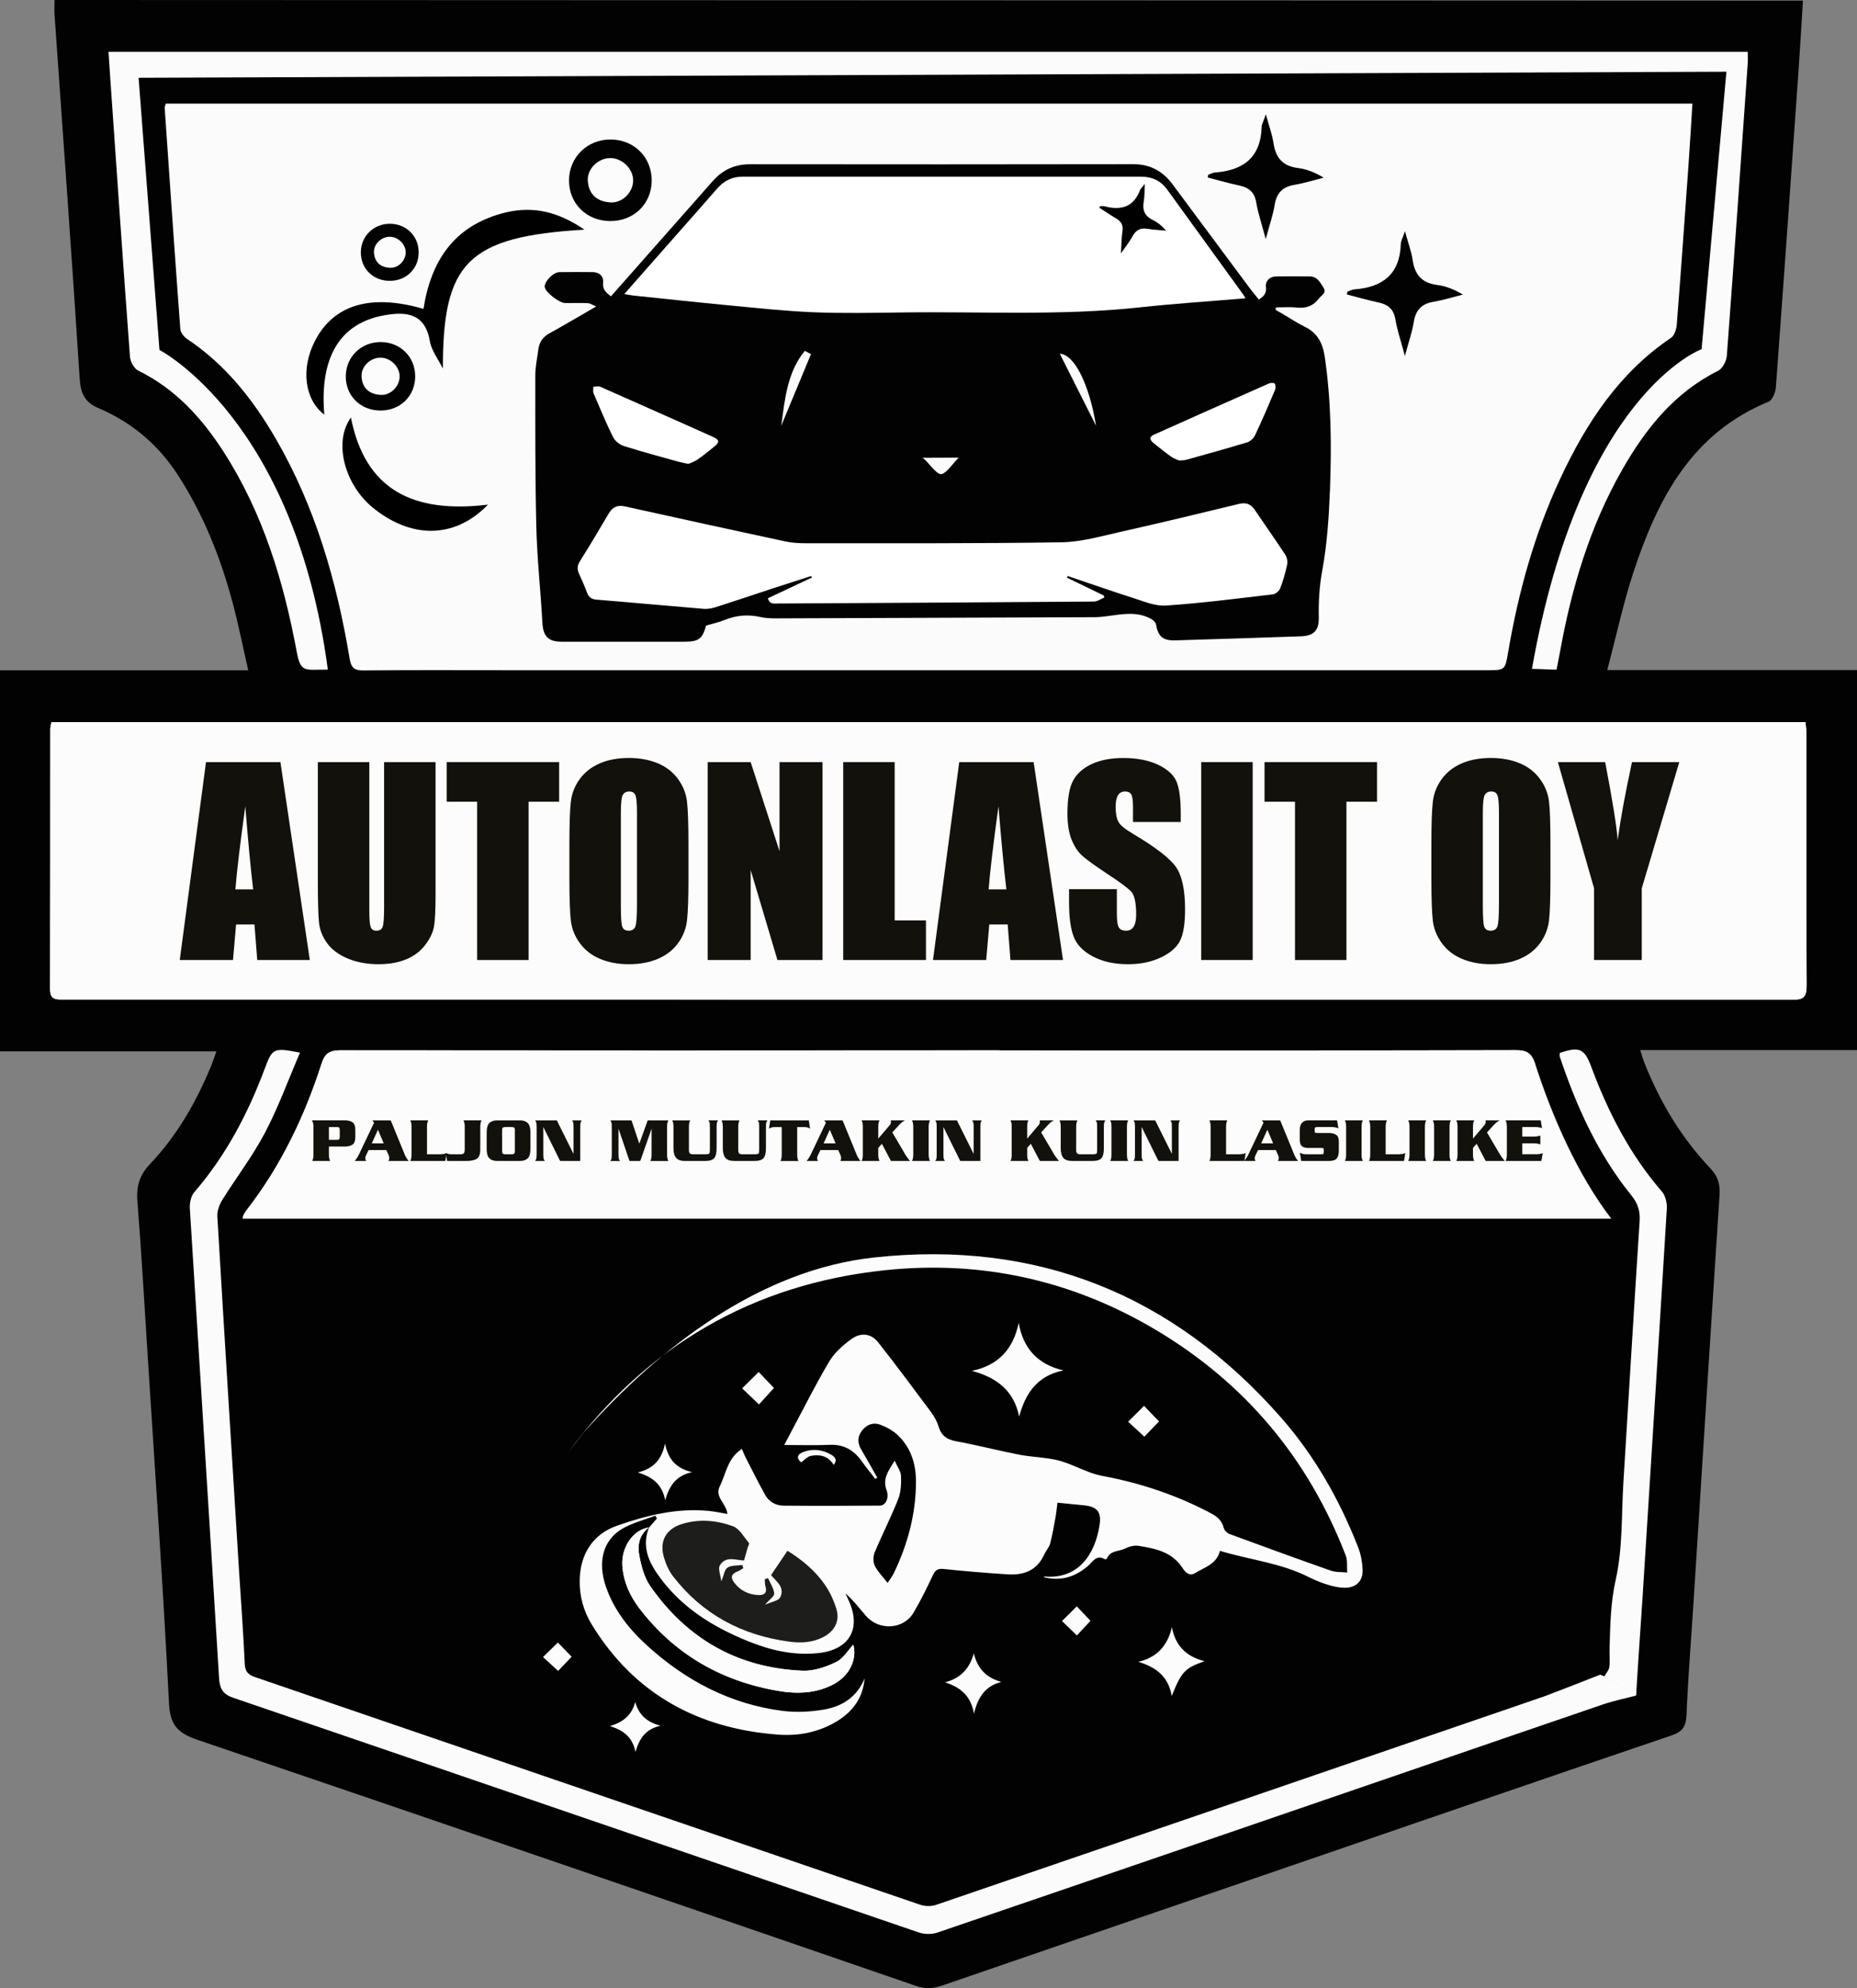 <?xml version="1.0" encoding="UTF-8"?>
<svg id="Layer_2" data-name="Layer 2" xmlns="http://www.w3.org/2000/svg" viewBox="0 0 1275.59 1365.5">
  <rect x="0" y="0" width="1275.59" height="1365.5" fill="#808080" stroke="none"/>
  <defs>
    <style>
      .cls-1 {
        fill: #1d1d1b;
      }

      .cls-1, .cls-2, .cls-3, .cls-4, .cls-5 {
        fill-rule: evenodd;
      }

      .cls-2, .cls-6 {
        fill: #fff;
      }

      .cls-7 {
        fill: #020202;
      }

      .cls-8 {
        fill: #13110c;
      }

      .cls-4, .cls-9 {
        fill: #fcfcfc;
      }

      .cls-5 {
        fill: #fbfbfb;
      }
    </style>
  </defs>
  <g id="Layer_1-2" data-name="Layer 1">
    <g>
      <path class="cls-7" d="M1238.45.41c-100.33,0-1090.73-.41-1191.06-.41h-9.93c0,4.11-.19,7.3.03,10.45,5.82,83.28,11.91,166.54,17.26,249.85.65,10.11,3.62,16.06,12.89,20.01,22.84,9.71,41.05,25.04,54.62,46.04,17.48,27.05,29.21,56.51,37.49,87.42,4.01,14.95,7.01,30.17,10.78,46.64H0v261.67h148.66c-1.43,3.96-2.31,6.73-3.41,9.43-10.22,25.06-23.52,48.28-42.22,67.98-7.03,7.42-9.49,15.12-8.67,25.3,2.82,35.59,4.84,71.24,7.11,106.86,5.05,79.44,10.63,158.85,14.63,238.34.77,15.17,6.34,20.48,19.76,25.03,164.66,55.9,329.11,112.4,493.53,169,6.42,2.21,11.66,1.8,17.76-.3,83.59-28.8,167.26-57.41,250.89-86.11,83.35-28.6,166.65-57.38,250.1-85.66,7.88-2.67,10.02-6.36,10.35-14.31,1.04-25.62,3.16-51.19,4.79-76.79,5.93-93.32,11.78-186.65,17.9-279.97.47-7.29-1.03-12.86-6.18-18.28-19.94-21-34.61-45.43-45.3-72.28-1-2.53-1.72-5.17-3.01-9.11h148.92v-261h-171.58c6.26-23.63,11.03-46.13,18.21-67.82,16.51-49.93,39.88-94.86,92.54-116.46,2.65-1.08,4.82-6.32,5.07-9.78,5.41-72.95,10.54-145.93,15.67-218.91,1.08-15.46,1.94-30.93,2.94-46.84"/>
      <path class="cls-5" d="M1231.71,686.52c7.48.3,9.31-2.38,9.28-9.6-.27-57.54-.12-115.08-.14-172.62,0-2.8-.41-5.59-.63-8.32H35.34c-.32,1.84-.79,3.25-.79,4.67-.04,59.61.02,119.21-.13,178.82-.02,5.57,2.23,7.08,7.36,7M1054.62,730.98c-2.48-7.72-5.84-9.73-13.56-9.7-99.14.26-198.29.18-297.43.18h-10.74M687.16,721.37c-151.08.12-302.16.14-453.24-.02-7.17-.01-10.67,1.81-13.03,9.16-11.62,36.17-27.84,70.11-51.25,100.34-1.37,1.77-2.98,4.15-2.88,6.16M1123.89,1164.54c0-2.93,4.1-62.93,4.29-65.81,5.63-89.49,11.34-178.97,16.77-268.47.24-3.95-.91-9.05-3.38-11.91-21.99-25.36-36.99-54.57-48.56-85.75-4.61-12.42-8.14-14-21.6-9.42,0,.86-.24,1.81.03,2.59,11.48,34.33,26.29,67,49.24,95.34,4.43,5.47,6.04,10.72,5.59,17.63-3.88,59.75-7.43,119.53-11.14,179.3-1.39,22.37-.41,45.3-5.27,66.91-3.58,15.83-3.73,31.12-4.24,46.78-.15,4.42.37,8.9-.18,13.25-.27,2.23-2.22,4.25-3.42,6.38-.92-.39-1.85-.79-2.77-1.19M1099.24,1150.18c-1.96.86-36.54,14.25-38.15,14.8-139.37,47.83-278.73,95.7-418.16,143.34-3.27,1.12-7.61,1-10.93-.14-152.26-52.01-304.46-104.21-456.7-156.28-4.79-1.64-6.93-3.75-7.18-9.22-.93-20.92-2.54-41.81-3.85-62.71-5.07-81.54-10.16-163.1-14.98-244.65-.22-3.67,1.4-7.96,3.4-11.19,9.65-15.48,20.87-30.09,29.34-46.18,9.21-17.52,16.01-36.32,24.04-54.99-18.24-3.54-18.91-3.15-24.21,11-11.56,30.89-26.67,59.7-48.39,84.84-2.29,2.64-3.29,7.4-3.07,11.07,6.6,107.45,13.51,214.88,20.05,322.34.45,7.46,2.37,11.33,9.93,13.91,157,53.6,313.9,107.53,470.89,161.17,3.8,1.3,8.82,1.32,12.62.03,110.44-37.67,220.8-75.58,331.17-113.47,42.08-14.44,84.13-28.97,126.26-43.3,6.91-2.34,14.11-3.8,22.55-6.02M225.19,459.94c-22.74-171.85-115.65-219.58-115.65-219.58l-14.34-186.93,1090.69-4.17-17.05,190.57s-83.16,30.22-116.53,219.59c6.72,0,10.88.49,16.91.49.93-4.82,1.76-8.85,2.49-12.9,7.89-43.51,20.44-85.46,42.43-124.1,16.14-28.35,35.94-53.23,66.08-68.26,3.01-1.51,5.68-6.66,5.96-10.32,5.01-66.78,9.64-133.58,14.32-200.38.19-2.78.03-5.58.03-8.37H74.53c.54,8.14,1.04,15.69,1.56,23.23,4.32,62.1,8.57,124.2,13.19,186.27.26,3.37,2.89,8.09,5.73,9.49,25.57,12.56,43.8,32.68,58.81,56.09,26.88,41.93,40.99,88.54,50.01,137.04,2.76,14.84,5.75,12.03,21.35,12.23ZM1021.42,460.33c12.37,0,12.43,0,14.54-12.43,7.02-41.16,18.05-81.13,35.75-119.07,17.81-38.19,40.37-72.65,76.14-96.82,2.31-1.56,3.68-5.82,3.92-8.95,2.87-36.46,5.46-72.93,8.05-109.41.99-14.01,1.8-28.02,2.72-42.48H113.88c-.35,1.32-.81,2.15-.76,2.95,3.49,50.61,6.97,101.22,10.73,151.81.18,2.39,2.41,5.36,4.53,6.78,26.45,17.59,45.49,41.75,61.17,68.82,27.13,46.83,41.79,97.93,50.63,150.89,1.05,6.3,3.23,8.11,9.55,8.05,32.45-.33,64.9-.15,97.36-.15h674.34Z"/>
      <path class="cls-4" d="M678.34,721.38c3.23,0,61.54.08,65.3.08,99.14,0,198.29.08,297.43-.18,7.71-.02,11.08,1.99,13.56,9.7,11.53,35.87,29.1,75.97,52.19,106.04H166.76c-.1-2.01,1.51-4.39,2.88-6.16,23.4-30.24,39.63-64.17,51.25-100.34,2.36-7.35,5.86-9.18,13.03-9.16,151.08.16,302.16.13,453.24.02M1231.65,686.52l-1189.95-.05c-5.06.08-7.3-1.43-7.29-7,.14-59.61.09-119.21.13-178.82,0-1.41.47-2.83.79-4.67h1204.88c.21,2.74.63,5.53.63,8.32.02,57.54-.12,115.08.14,172.62.04,7.22-1.79,9.9-9.28,9.6"/>
    </g>
    <g>
      <path class="cls-8" d="M225.92,792.57c0,1.32.07,2.3.21,2.96.15.66.35,1.24.61,1.75,0,.03.01.07.04.1h-12.33s.05-.07.05-.1c.25-.5.46-1.09.61-1.75.14-.66.21-1.64.21-2.96v-18.29c0-1.32-.09-2.3-.25-2.95-.18-.65-.46-1.25-.83-1.75,0-.03-.02-.06-.04-.1h22.84c2.06,0,3.73.44,5.05,1.28,1.31.85,1.98,2.7,1.98,5.58v4.35c0,2.81-.67,4.63-1.98,5.48-1.32.85-2.99,1.29-5.05,1.29h-11.12v5.1ZM225.92,782.87h5.72c.7,0,1.16-.19,1.4-.53.22-.31.35-.93.35-1.85v-3.93c0-.99-.12-1.64-.35-1.96-.23-.32-.7-.52-1.35-.52h-5.77v8.79Z"/>
      <path class="cls-8" d="M253.19,789.89l-1.87,3.84c-.12.25-.22.51-.28.78-.08.27-.11.54-.11.83,0,.27,0,.43.02.6.02.12.04.28.07.4.05.14.12.26.2.44.06.13.17.36.32.58h-7.86c.44-.51.78-.98,1.07-1.39.27-.36.53-.75.76-1.14.09-.12.18-.29.26-.43.09-.14.17-.3.25-.47.15-.22.29-.46.41-.75.14-.26.28-.55.42-.86l10.11-21.27-1.22-1.56h12.64l.74,1.76,9.12,22.24.04.06c.32.72.69,1.42,1.11,2.07.41.64.85,1.24,1.32,1.75h-13.94c.17-.35.3-.61.39-.79.09-.22.14-.36.18-.52.02-.1.04-.16.04-.26v-.25c0-.17-.01-.3-.02-.49,0-.12-.02-.32-.06-.47-.03-.19-.07-.41-.1-.59-.05-.22-.11-.37-.2-.53l-1.61-3.58h-12.21ZM263.58,785.28l-3.95-9.38-4.26,9.38h8.21Z"/>
      <path class="cls-8" d="M302.25,792.77c.3,0,.64-.02,1.03-.05.39-.02.79-.08,1.23-.15.4-.02.81-.11,1.24-.24.42-.09.77-.27,1.07-.46l-.92,5.5h-24.05s.04-.07.04-.1c.25-.5.46-1.09.61-1.75.14-.66.21-1.64.21-2.96v-18.29c0-1.32-.07-2.3-.21-2.95-.15-.65-.36-1.25-.61-1.75,0-.03-.02-.06-.04-.1h12.33s-.05.07-.05.1c-.26.5-.46,1.1-.6,1.75-.15.65-.22,1.63-.22,2.95v18.49h8.94Z"/>
      <path class="cls-8" d="M316.2,792.77c1.1,0,1.88-.22,2.34-.61.46-.41.69-1.37.69-2.88v-15c0-1.32-.06-2.3-.21-2.95-.15-.65-.35-1.25-.62-1.75,0-.03-.02-.06-.04-.1h12.42s-.04.07-.04.1c-.27.5-.47,1.1-.61,1.75-.15.65-.23,1.63-.23,2.95v15c0,3.61-.85,5.87-2.57,6.74-1.73.88-3.87,1.34-6.46,1.34h-13.76l-.88-5.34c.59.22,1.19.38,1.82.53.61.14,1.26.22,1.92.22h6.22Z"/>
      <path class="cls-8" d="M334.31,777.73c0-3.04.6-5.16,1.82-6.39,1.21-1.23,2.96-1.84,5.21-1.84h15.98c2.26,0,3.99.62,5.22,1.84,1.22,1.23,1.82,3.35,1.82,6.39v11.46c0,3.01-.6,5.12-1.82,6.33-1.23,1.23-2.95,1.84-5.22,1.84h-15.98c-2.25,0-4-.61-5.21-1.84-1.22-1.22-1.82-3.32-1.82-6.33v-11.46ZM344.9,791c0,.64.16,1.11.52,1.37.34.25.87.4,1.56.4h4.61c.69,0,1.21-.15,1.56-.4.35-.26.52-.73.52-1.37v-15.04c0-.73-.17-1.21-.52-1.48-.35-.25-.86-.4-1.56-.4h-4.61c-.69,0-1.22.16-1.56.4-.36.27-.52.75-.52,1.48v15.04Z"/>
      <path class="cls-8" d="M384.33,796.55l-10.98-22.25-.05-.02h-.09v18.09c0,1.22.04,2.09.09,2.65.06.6.21,1.11.43,1.56.09.12.17.26.25.36.08.16.16.27.27.43h-6.68c.12-.16.21-.27.29-.43.07-.09.15-.23.23-.36.24-.45.38-.96.43-1.56.06-.56.1-1.44.1-2.65v-17.89c0-1.2-.04-2.1-.1-2.65-.05-.59-.19-1.1-.43-1.55-.08-.12-.17-.26-.23-.37-.08-.14-.17-.26-.29-.42h14.9l.26.48,11.07,22.25.05.03h.13v-17.76c0-1.2-.04-2.1-.09-2.65-.05-.59-.2-1.1-.44-1.55-.08-.12-.17-.26-.23-.37-.07-.14-.16-.26-.28-.42h6.69c-.11.16-.21.28-.28.42-.07.11-.15.25-.24.37-.23.45-.37.96-.43,1.55-.07.55-.1,1.45-.1,2.65v22.89h-13.8l-.43-.82Z"/>
      <path class="cls-8" d="M444.91,769.49h14.2s-.05.07-.05.1c-.26.5-.47,1.1-.63,1.75-.16.65-.23,1.63-.23,2.95v18.29c0,1.32.07,2.3.23,2.96.16.66.37,1.24.63,1.75,0,.03,0,.07.05.1h-12.38s.04-.07.04-.1c.26-.5.46-1.09.61-1.75.15-.66.21-1.64.21-2.96v-17.17h-.07l-7.7,21.97h-7.42l-7.47-21.97h-.09v16.97c0,1.22.03,2.09.09,2.65.07.6.21,1.11.45,1.56.07.12.17.26.23.36.08.16.18.27.29.43h-6.69c.11-.16.2-.27.28-.43.06-.09.15-.23.24-.36.23-.45.37-.96.44-1.56.05-.56.07-1.44.07-2.65v-17.89c0-1.2-.02-2.1-.07-2.65-.07-.59-.21-1.1-.44-1.55-.09-.12-.17-.26-.24-.37-.08-.14-.17-.26-.28-.42h14.58l5.3,15.86h.1l5.73-15.86Z"/>
      <path class="cls-8" d="M484.46,792.77c1.48,0,2.38-.17,2.7-.47.31-.31.47-1.06.47-2.31v-15.51c0-1.2-.02-2.1-.08-2.65-.06-.59-.21-1.1-.43-1.55-.09-.12-.16-.26-.25-.37-.06-.14-.17-.26-.28-.42h6.69c-.12.16-.21.28-.28.42-.08.11-.15.25-.26.37-.21.45-.36.96-.42,1.55-.06.55-.09,1.45-.09,2.65v14.31c0,3.14-.55,5.35-1.64,6.64-1.09,1.29-3.13,1.94-6.14,1.94h-14.15c-2.72,0-4.68-.72-5.88-2.12-1.21-1.45-1.81-3.6-1.81-6.46v-14.5c0-1.32-.06-2.3-.21-2.95-.15-.65-.35-1.25-.61-1.75,0-.03-.02-.06-.03-.1h12.33s-.05.07-.05.1c-.27.5-.46,1.1-.6,1.75-.15.65-.22,1.63-.22,2.95v15.86c0,.9.21,1.55.63,2,.42.4,1.09.62,2.02.62h8.59Z"/>
      <path class="cls-8" d="M518.34,792.77c1.47,0,2.37-.17,2.68-.47.31-.31.47-1.06.47-2.31v-15.51c0-1.2-.01-2.1-.07-2.65-.07-.59-.21-1.1-.43-1.55-.1-.12-.17-.26-.24-.37-.07-.14-.18-.26-.29-.42h6.7c-.11.16-.21.28-.27.42-.08.11-.16.25-.26.37-.22.45-.36.96-.43,1.55-.05.55-.07,1.45-.07,2.65v14.31c0,3.14-.55,5.35-1.63,6.64-1.09,1.29-3.14,1.94-6.14,1.94h-14.16c-2.73,0-4.68-.72-5.89-2.12-1.21-1.45-1.8-3.6-1.8-6.46v-14.5c0-1.32-.08-2.3-.22-2.95-.15-.65-.34-1.25-.61-1.75,0-.03-.01-.06-.04-.1h12.34s-.06.07-.06.1c-.25.5-.46,1.1-.59,1.75-.16.65-.22,1.63-.22,2.95v15.86c0,.9.2,1.55.62,2,.43.4,1.09.62,2.02.62h8.6Z"/>
      <path class="cls-8" d="M533.31,769.49h22.28l.86,5.74c-.14-.09-.27-.17-.4-.26-.14-.04-.25-.12-.38-.21-.44-.19-.88-.38-1.34-.47-.47-.12-1.07-.2-1.83-.2h-4.9v18.49c0,1.32.06,2.3.2,2.96.15.66.36,1.24.61,1.75,0,.03.02.07.05.1h-12.33s.03-.07.03-.1c.26-.5.47-1.09.62-1.75.14-.66.2-1.64.2-2.96v-18.49h-4.81c-.76,0-1.36.08-1.82.2-.47.09-.91.27-1.35.47-.1.1-.24.17-.38.21-.12.1-.27.18-.4.26l.86-5.74h4.21Z"/>
      <path class="cls-8" d="M563.57,789.89l-1.87,3.84c-.11.25-.2.51-.29.78-.06.27-.09.54-.09.83,0,.27,0,.43.02.6.01.12.04.28.05.4.07.14.14.26.21.44.08.13.18.36.32.58h-7.85c.43-.51.79-.98,1.07-1.39.26-.36.52-.75.75-1.14.09-.12.18-.29.26-.43.09-.14.17-.3.26-.47.14-.22.28-.46.41-.75.13-.26.27-.55.41-.86l10.12-21.27-1.22-1.56h12.63l.74,1.76,9.12,22.24.05.06c.31.72.69,1.42,1.11,2.07.41.64.85,1.24,1.31,1.75h-13.92c.17-.35.3-.61.4-.79.07-.22.14-.36.16-.52.04-.1.05-.16.05-.26v-.25c0-.17,0-.3-.02-.49-.01-.12-.04-.32-.08-.47-.03-.19-.06-.41-.1-.59-.05-.22-.11-.37-.19-.53l-1.62-3.58h-12.2ZM573.96,785.28l-3.96-9.38-4.26,9.38h8.22Z"/>
      <path class="cls-8" d="M621.09,791.67c.21.41.48.88.8,1.38.32.5.67,1.04,1.05,1.54.33.46.68.99,1.02,1.43.4.5.77.93,1.15,1.34h-13.12l-6.21-11.77-2.5,2.83v4.13c0,1.32.07,2.3.21,2.96.14.66.36,1.24.6,1.75,0,.03.01.07.06.1h-12.33s.05-.07.05-.1c.25-.5.47-1.09.61-1.75.15-.66.2-1.64.2-2.96v-18.29c0-1.32-.05-2.3-.2-2.95-.14-.65-.36-1.25-.61-1.75,0-.03-.01-.06-.05-.1h12.33s-.06.07-.06.1c-.24.5-.46,1.1-.6,1.75-.14.65-.21,1.63-.21,2.95v7.75l7.26-8.51c.45-.5.79-.96,1.01-1.33.21-.36.35-.68.42-1.04,0-.1,0-.2,0-.28.02-.11.03-.22.03-.32,0-.19,0-.36-.03-.55,0-.16-.03-.34-.06-.51h9.78c-.13.07-.21.12-.32.16-.12.05-.2.12-.27.18-.14.06-.25.13-.38.18-.15.09-.26.18-.38.26-.35.2-.71.44-1.05.75-.36.31-.8.73-1.23,1.18l-5.14,5.58,8.19,13.89Z"/>
      <path class="cls-8" d="M626.44,797.37s.05-.07.05-.1c.25-.5.49-1.09.61-1.75.17-.66.24-1.64.24-2.96v-18.29c0-1.32-.07-2.3-.24-2.95-.12-.65-.36-1.25-.61-1.75,0-.03-.03-.06-.05-.1h12.35s-.03.07-.03.1c-.28.5-.48,1.1-.6,1.75-.17.65-.26,1.63-.26,2.95v18.29c0,1.32.09,2.3.26,2.96.11.66.32,1.24.6,1.75,0,.03.02.07.03.1h-12.35Z"/>
      <path class="cls-8" d="M659.17,796.55l-11-22.25-.05-.02h-.06v18.09c0,1.22.02,2.09.06,2.65.06.6.23,1.11.45,1.56.1.12.14.26.24.36.07.16.19.27.27.43h-6.68c.12-.16.2-.27.29-.43.08-.09.13-.23.23-.36.23-.45.39-.96.43-1.56.08-.56.08-1.44.08-2.65v-17.89c0-1.2,0-2.1-.08-2.65-.05-.59-.21-1.1-.43-1.55-.1-.12-.15-.26-.23-.37-.09-.14-.18-.26-.29-.42h14.92l.24.48,11.08,22.25.04.03h.13v-17.76c0-1.2,0-2.1-.08-2.65-.07-.59-.23-1.1-.46-1.55-.08-.12-.14-.26-.22-.37-.09-.14-.18-.26-.29-.42h6.67c-.08.16-.19.28-.27.42-.09.11-.13.25-.23.37-.23.45-.38.96-.45,1.55-.04.55-.06,1.45-.06,2.65v22.89h-13.84l-.4-.82Z"/>
      <path class="cls-8" d="M723.39,791.67c.2.41.48.88.79,1.38.33.5.67,1.04,1.07,1.54.32.46.67.99,1.05,1.43.35.5.72.93,1.11,1.34h-13.13l-6.2-11.77-2.5,2.83v4.13c0,1.32.04,2.3.19,2.96.14.66.37,1.24.61,1.75,0,.03.03.07.06.1h-12.32s.03-.07.03-.1c.26-.5.46-1.09.61-1.75.12-.66.2-1.64.2-2.96v-18.29c0-1.32-.08-2.3-.2-2.95-.16-.65-.35-1.25-.61-1.75,0-.03,0-.06-.03-.1h12.32s-.06.07-.06.1c-.24.5-.47,1.1-.61,1.75-.16.65-.19,1.63-.19,2.95v7.75l7.23-8.51c.48-.5.82-.96,1.03-1.33.2-.36.37-.68.42-1.04,0-.1,0-.2,0-.28.01-.11.01-.22.01-.32,0-.19,0-.36-.01-.55,0-.16-.02-.34-.05-.51h9.76c-.13.07-.22.12-.34.16-.1.05-.19.12-.26.18-.13.06-.24.13-.39.18-.1.09-.25.18-.38.26-.31.2-.67.44-1.04.75-.37.31-.79.73-1.24,1.18l-5.13,5.58,8.18,13.89Z"/>
      <path class="cls-8" d="M750.47,792.77c1.49,0,2.38-.17,2.71-.47.33-.31.46-1.06.46-2.31v-15.51c0-1.2-.03-2.1-.07-2.65-.05-.59-.22-1.1-.44-1.55-.09-.12-.17-.26-.22-.37-.09-.14-.21-.26-.29-.42h6.67c-.13.16-.19.28-.27.42-.09.11-.18.25-.23.37-.26.45-.38.96-.46,1.55-.06.55-.09,1.45-.09,2.65v14.31c0,3.14-.54,5.35-1.62,6.64-1.09,1.29-3.12,1.94-6.16,1.94h-14.16c-2.72,0-4.69-.72-5.88-2.12-1.19-1.45-1.8-3.6-1.8-6.46v-14.5c0-1.32-.08-2.3-.21-2.95-.17-.65-.33-1.25-.61-1.75,0-.03,0-.06-.04-.1h12.32s-.05.07-.05.1c-.25.5-.44,1.1-.6,1.75-.14.65-.21,1.63-.21,2.95v15.86c0,.9.2,1.55.64,2,.41.4,1.07.62,1.99.62h8.61Z"/>
      <path class="cls-8" d="M762.63,797.37s.05-.07.05-.1c.24-.5.46-1.09.6-1.75.16-.66.2-1.64.2-2.96v-18.29c0-1.32-.04-2.3-.2-2.95-.13-.65-.35-1.25-.6-1.75,0-.03-.03-.06-.05-.1h12.33s-.05.07-.05.1c-.26.5-.46,1.1-.61,1.75-.12.65-.2,1.63-.2,2.95v18.29c0,1.32.08,2.3.2,2.96.16.66.35,1.24.61,1.75,0,.03,0,.07.05.1h-12.33Z"/>
      <path class="cls-8" d="M795.33,796.55l-10.99-22.25-.04-.02h-.1v18.09c0,1.22.02,2.09.1,2.65.06.6.21,1.11.45,1.56.07.12.15.26.24.36.08.16.15.27.28.43h-6.67c.09-.16.2-.27.28-.43.06-.09.13-.23.23-.36.23-.45.39-.96.43-1.56.04-.56.08-1.44.08-2.65v-17.89c0-1.2-.04-2.1-.08-2.65-.04-.59-.2-1.1-.43-1.55-.09-.12-.17-.26-.23-.37-.08-.14-.19-.26-.28-.42h14.88l.28.48,11.06,22.25.04.03h.11v-17.76c0-1.2-.03-2.1-.07-2.65-.05-.59-.21-1.1-.43-1.55-.1-.12-.17-.26-.24-.37-.08-.14-.19-.26-.28-.42h6.68c-.13.16-.19.28-.28.42-.08.11-.16.25-.23.37-.24.45-.38.96-.46,1.55-.06.55-.08,1.45-.08,2.65v22.89h-13.8l-.44-.82Z"/>
      <path class="cls-8" d="M851.13,792.77c.29,0,.64-.02,1.04-.05.38-.02.78-.08,1.24-.15.38-.02.81-.11,1.24-.24.4-.09.75-.27,1.04-.46l-.91,5.5h-24.05s.06-.07.06-.1c.25-.5.44-1.09.61-1.75.12-.66.19-1.64.19-2.96v-18.29c0-1.32-.07-2.3-.19-2.95-.17-.65-.36-1.25-.61-1.75,0-.03-.03-.06-.06-.1h12.33s-.05.07-.05.1c-.25.5-.45,1.1-.61,1.75-.12.65-.2,1.63-.2,2.95v18.49h8.94Z"/>
      <path class="cls-8" d="M864.16,789.89l-1.86,3.84c-.13.25-.21.51-.29.78-.08.27-.12.54-.12.83,0,.27,0,.43.01.6.02.12.04.28.08.4.07.14.12.26.18.44.08.13.21.36.33.58h-7.83c.41-.51.77-.98,1.03-1.39.27-.36.55-.75.79-1.14.07-.12.15-.29.25-.43.1-.14.17-.3.26-.47.16-.22.28-.46.43-.75.11-.26.26-.55.4-.86l10.12-21.27-1.2-1.56h12.63l.73,1.76,9.12,22.24.07.06c.31.72.66,1.42,1.07,2.07.45.64.88,1.24,1.34,1.75h-13.94c.19-.35.32-.61.41-.79.06-.22.12-.36.15-.52.04-.1.05-.16.05-.26v-.25c0-.17,0-.3-.01-.49-.03-.12-.04-.32-.08-.47-.03-.19-.05-.41-.09-.59-.05-.22-.11-.37-.22-.53l-1.6-3.58h-12.2ZM874.53,785.28l-3.96-9.38-4.24,9.38h8.2Z"/>
      <path class="cls-8" d="M919.35,774.99c-.15-.06-.3-.09-.47-.18-.15-.09-.29-.16-.44-.21-.47-.14-.95-.27-1.48-.34-.48-.11-1.13-.19-1.92-.19h-9.94c-.83,0-1.35.1-1.62.24-.26.16-.43.5-.43.99v1.65c0,.52.17.85.43,1.02.27.11.8.2,1.62.2h7.6c2.26,0,3.97.45,5.15,1.29,1.2.84,1.8,2.27,1.8,4.32v6.76c0,2.21-.48,3.88-1.42,5.07-.94,1.17-2.67,1.75-5.22,1.75h-19.19l-.91-5.65c.5.24,1.08.52,1.68.73.62.19,1.45.32,2.48.32h10.25c.85,0,1.4-.08,1.63-.22.24-.15.37-.48.37-1v-1.92c0-.48-.13-.8-.37-.98-.23-.13-.78-.22-1.63-.22h-8.65c-2.1,0-3.61-.46-4.5-1.29-.89-.84-1.36-2.44-1.36-4.78v-6.21c0-2.19.53-3.88,1.54-4.98,1.03-1.14,2.48-1.68,4.32-1.68h19.78l.91,5.5Z"/>
      <path class="cls-8" d="M923.81,797.37s.05-.07.05-.1c.25-.5.46-1.09.61-1.75.15-.66.2-1.64.2-2.96v-18.29c0-1.32-.06-2.3-.2-2.95-.15-.65-.36-1.25-.61-1.75,0-.03-.02-.06-.05-.1h12.33s-.05.07-.05.1c-.25.5-.44,1.1-.61,1.75-.12.65-.2,1.63-.2,2.95v18.29c0,1.32.08,2.3.2,2.96.17.66.35,1.24.61,1.75,0,.03.02.07.05.1h-12.33Z"/>
      <path class="cls-8" d="M960.77,792.77c.3,0,.62-.02,1.01-.05.41-.02.83-.08,1.24-.15.42-.02.84-.11,1.24-.24.43-.09.79-.27,1.07-.46l-.89,5.5h-24.07s.04-.07.04-.1c.25-.5.46-1.09.6-1.75.14-.66.23-1.64.23-2.96v-18.29c0-1.32-.09-2.3-.23-2.95-.15-.65-.35-1.25-.6-1.75,0-.03-.02-.06-.04-.1h12.35s-.06.07-.06.1c-.26.5-.48,1.1-.6,1.75-.17.65-.24,1.63-.24,2.95v18.49h8.95Z"/>
      <path class="cls-8" d="M967.32,797.37s.03-.07.03-.1c.28-.5.49-1.09.62-1.75.17-.66.23-1.64.23-2.96v-18.29c0-1.32-.06-2.3-.23-2.95-.12-.65-.33-1.25-.62-1.75,0-.03,0-.06-.03-.1h12.33s-.04.07-.04.1c-.26.5-.47,1.1-.61,1.75-.15.65-.22,1.63-.22,2.95v18.29c0,1.32.07,2.3.22,2.96.14.66.35,1.24.61,1.75,0,.03,0,.07.04.1h-12.33Z"/>
      <path class="cls-8" d="M984.23,797.37s.04-.07.04-.1c.25-.5.45-1.09.61-1.75.13-.66.21-1.64.21-2.96v-18.29c0-1.32-.08-2.3-.21-2.95-.16-.65-.35-1.25-.61-1.75,0-.03-.01-.06-.04-.1h12.32s-.05.07-.05.1c-.25.5-.46,1.1-.6,1.75-.14.65-.21,1.63-.21,2.95v18.29c0,1.32.07,2.3.21,2.96.14.66.35,1.24.6,1.75,0,.03.02.07.05.1h-12.32Z"/>
      <path class="cls-8" d="M1029.6,791.67c.23.41.51.88.82,1.38.32.5.66,1.04,1.05,1.54.31.46.67.99,1.04,1.43.39.5.74.93,1.12,1.34h-13.1l-6.21-11.77-2.52,2.83v4.13c0,1.32.06,2.3.21,2.96.15.66.35,1.24.62,1.75,0,.03,0,.07.04.1h-12.33s.03-.07.03-.1c.28-.5.47-1.09.62-1.75.14-.66.22-1.64.22-2.96v-18.29c0-1.32-.08-2.3-.22-2.95-.15-.65-.34-1.25-.62-1.75,0-.03-.02-.06-.03-.1h12.33s-.04.07-.04.1c-.26.5-.47,1.1-.62,1.75-.15.65-.21,1.63-.21,2.95v7.75l7.24-8.51c.48-.5.8-.96,1.02-1.33.2-.36.36-.68.42-1.04,0-.1,0-.2.02-.28.02-.11.04-.22.04-.32,0-.19-.02-.36-.04-.55,0-.16-.03-.34-.05-.51h9.76c-.12.07-.21.12-.34.16-.08.05-.17.12-.27.18-.11.06-.23.13-.37.18-.12.09-.25.18-.37.26-.35.2-.69.44-1.05.75-.37.31-.79.73-1.25,1.18l-5.13,5.58,8.16,13.89Z"/>
      <path class="cls-8" d="M1054.95,792.77c1.1,0,2.01-.07,2.69-.22.66-.1,1.25-.28,1.76-.44.05,0,.11,0,.16-.01.05-.01.12-.04.17-.07l-.94,5.34h-24.6s.05-.07.05-.1c.27-.5.48-1.09.62-1.75.15-.66.22-1.64.22-2.96v-18.29c0-1.32-.07-2.3-.22-2.95-.15-.65-.35-1.25-.62-1.75,0-.03,0-.06-.05-.1h24.16l.86,5.35s-.11-.07-.17-.08c-.06-.01-.12-.02-.17-.02-.52-.16-1.13-.35-1.8-.44-.68-.15-1.6-.23-2.77-.23h-8.63v6.62h7.56c1.13,0,2.03-.08,2.71-.21.69-.11,1.28-.3,1.79-.45.08,0,.14,0,.18-.03.07-.01.11-.03.17-.07v6.1c-.06-.03-.11-.04-.17-.08-.04,0-.1-.02-.18-.02-.51-.19-1.09-.32-1.79-.47-.69-.1-1.58-.19-2.71-.19h-7.56v7.48h9.29Z"/>
    </g>
    <g>
      <path class="cls-9" d="M390.4,997.31c54.23-73.02,126.72-115.29,217.28-124.88,66.29-7.02,128.64,6.78,186.03,40.82,61.4,36.46,104.91,88.39,130.66,155.01,1.37,3.52.74,7.85,1.03,11.77-3.78-.4-7.83-.09-11.31-1.31-23.29-8.18-46.48-16.63-69.62-25.17-1.58-.58-3.39-2.37-3.79-3.97-1.22-4.77-4.08-7.67-8.31-9.93-23.64-12.63-48.74-21.05-75.05-25.95-3.08-.58-6.14-1.49-9.06-2.57-7.29-2.71-14.36-6.42-21.89-8.24-8.48-2.05-17.42-2.09-26.04-3.75-14.51-2.81-28.86-6.57-43.4-9.23-6.41-1.17-10.31-3.76-12.21-10.14-1.06-3.51-2.95-6.92-5.17-9.91-11.93-16.05-23.87-32.12-36.25-47.83-4.83-6.15-11.9-7.16-18.61-2.25-5.75,4.19-11.54,9.35-15.12,15.38-9.44,15.9-17.7,32.53-26.43,48.86-1.52,2.83-3.01,5.69-4.44,8.41,10.16,0,20.66.35,31.11-.1,9.84-.47,16.81,3.71,22.26,11.45,2.9,4.1,6.1,7.97,9.17,11.97.47-.31.91-.61,1.37-.9-3.67-6.42-7.26-12.92-11.03-19.31-2.65-4.55-2.73-8.74.58-13.01,3.29-4.23,7.75-5.8,12.46-4.04,4.39,1.65,8.86,4.09,12.23,7.31,9.01,8.68,12.41,19.95,12.35,32.16-.11,22.08-5.74,42.89-15.33,62.73-.95,1.94-2.35,3.67-4.18,6.44-3.38-4.36-6.79-7.69-8.78-11.72-1.21-2.47-1.23-6.43-.15-9.03,5.16-12.35,11.3-24.35,16.23-36.8,1.92-4.83,2.11-10.56,1.92-15.87-.1-3.12-2.44-6.17-4.34-10.48-4.59,7.25-8.38,12.57-5.62,20.1,1.99,5.4-.44,10.71-4.54,10.73-22.05.2-44.13.23-66.18.03-5.31-.03-9.98-2.6-12.61-7.32-4.82-8.62-9.19-17.51-13.7-26.29-.8-1.55-1.4-3.22-2.29-5.33-9.98,6.34-10.86,17.03-15.2,25.64-3.77,7.47,4.7,11.96,5.21,19.01-4.26-.71-8.42-1.65-12.61-2.06-21.87-2.2-42.84,3.02-63.01,10.07-16.81,5.84-25.59,19.59-25.83,37.8-.15,10.7,2.68,20.92,8.21,30,29.2,47.79,72.91,71.56,127.89,75.75,13.97,1.07,27.7-1.49,40.02-8.82,11.28-6.71,18.51-16.27,19.59-29.82-5.15,12.79-15.43,19.37-28.2,21.48-9.11,1.51-18.74,2.04-27.89.89-35.88-4.56-66.56-20.64-93.14-44.74-12.47-11.31-22.8-24.28-28.42-40.46-5.86-16.87-2.19-31.94,11.01-39.81,6.96-4.16,15.23-6.13,22.9-9.1.36.66.73,1.32,1.09,1.98-1.8,2.05-3.59,4.11-5.4,6.16-10.81,1.34-19.27,13.55-18.33,26.43.81,11.01,5.23,20.69,11.81,29.26,23.98,31.25,55.86,49.64,94.46,56.4,13.26,2.33,26.51,2.11,38.88-4.47,10.95-5.81,16.2-17.19,13.49-27.15-3.58,3.8-6.87,9.58-11.76,11.93-7.04,3.4-15.32,6.28-22.95,5.97-44.38-1.82-79.42-21.69-104.73-58.03-4.18-6.02-6.24-13.98-7.62-21.35-1.29-7.01.11-14.24,6.76-18.99-4.76,11.51-1.19,21.76,5.26,31.23,15.44,22.71,37.6,36.66,62.48,46.75,15.56,6.35,31.74,10.13,48.78,8.24,21.27-2.34,29.51-17,20.48-36.35-.71-1.5-1.39-3.06-2.11-4.6,5.48,4.74,9.58,10.26,14.11,15.44,9.02,10.37,25.82,9.37,32.68-2.23,4.84-8.16,9.04-16.77,13.11-25.4,1.65-3.5,3.12-5.08,7.45-4.61,14.69,1.57,29.42,2.75,44.21,3.71,11.09.7,20.17-2.77,25.04-13.75,1.15-2.54,3.3-4.75,4-7.38,1.57-5.91,2.61-11.95,3.69-17.98.59-3.25.87-6.54,1.33-10.12,6.52.65,12.45,1.22,18.41,1.83,8.84.94,11.89,4.46,10.56,13.37-2.94,19.49-14,37.45-37.67,35.53-.19-.02-.4.24-.76.43,11.62,2.96,21.53-.08,30.35-7.63,3.33-2.83,5.7-8.14,11.61-4.73.32.18,1.38-.13,1.49-.44,2.18-5.5,7.9-4.79,12-6.69,2.93-1.42,6.62-2.56,9.7-2.04,11.45,1.86,22.9,4.09,30.04,14.95,1.93,2.94,4.73,6.27,8.75,3.8,6.51-3.97,14.82-6.04,17.16-15.31,20.47,6.22,41.79,8.29,60.92,18,4.17,2.08,8.55,3.87,13.01,5.25,3.7,1.16,7.64,2.04,11.49,2.12,8.03.13,12.9-4.54,12.57-12.48-.22-5.13-1.18-10.49-3.04-15.25-12.8-32.68-29.96-62.99-53.16-89.36-74.16-84.34-167.43-121.85-279.15-109.79-78.81,8.51-147.32,61.41-199.94,120.55M667.59,941.52c16.72,4.5,28.87,13.32,32.48,31.45,4.37-16.33,12.71-28.25,30.45-31.73-17.65-4.08-27.67-15.03-30.77-32.65-3.78,18.05-13.93,29.16-32.17,32.93ZM781.9,1141.36c12.11,3.61,20.74,10.1,22.95,23.5,6.83-16.81,8.86-19.02,22.52-23.94-12.86-3.27-20.07-10.89-22.39-23.37-2.93,12.66-10.19,20.84-23.08,23.81ZM668.94,1135.46c-2.8,10.3-8.91,17.19-19.79,19.99,10.3,3.28,17.74,9.02,19.88,21.53,2.74-11.61,7.97-19.09,18.83-21.81-10.38-2.84-16.49-9.21-18.93-19.7ZM456.94,1030.38c2.86-10.19,7.56-16.89,18.44-19.29-11.04-2.63-16.38-8.81-18.59-19.67-2.22,11.22-7.98,17.22-18.67,19.88,9.83,3.09,16.61,7.83,18.82,19.09ZM453.72,1185.25c-9.47-2.44-14.99-7.61-17.39-16.34-2.26,8.97-8.13,13.85-17.36,16.59,9.1,2.86,15.4,7.29,17.54,17.74,2.82-9.78,7.38-15.77,17.21-17.98ZM509.78,953.53c3.7,3.52,7.96,7.58,11.58,11.04,3.21-3.53,7.04-7.72,10.29-11.29-3.34-3.49-7.3-7.63-10.52-10.96-3.58,3.52-7.89,7.77-11.35,11.21ZM786.08,986.74c3.07-3.19,6.93-7.19,10.06-10.48-3.18-3.29-7.13-7.4-10.27-10.69-3.28,3.29-7.49,7.49-10.94,10.89,3.42,3.17,7.66,7.07,11.15,10.27ZM729.51,1113.34c3.25,3.16,7.19,6.97,10.22,9.92,3.01-3.27,6.49-6.99,9.33-10.07-3.02-3.19-6.53-6.9-9.42-9.92-3.3,3.25-7.11,7.03-10.12,10.08ZM373.02,1138.08c3.29,3.03,7.21,6.63,10.35,9.54,3.09-3.23,6.49-6.82,9.29-9.74-3.22-3.36-6.69-6.94-9.44-9.77-3.38,3.3-6.99,6.85-10.2,9.97ZM572.66,1006.13c2.68-3.21,1.05-5.36-1.54-6.91-5.91-3.55-12.32-4.37-18.85-2.14-5.02,1.7-5.22,4.49-1.99,7.29,2.51-1.73,4.47-4.05,6.78-4.47,6.13-1.12,11.87.03,15.6,6.22Z"/>
      <path class="cls-4" d="M511.1,1071.76c.95-3.38,1.65-5.92,2.38-8.43.34-1.23,1.41-3.02.98-3.56-3.43-4.09-6.47-9.82-10.93-11.47-11.1-4.07-23-5.21-34.74-1.67-11.19,3.34-16,11.74-12.76,22.94,1.33,4.6,3.38,9.29,6.27,13.05,20.24,26.22,47.36,40.57,79.91,44.93,8.04,1.07,16.11.66,23.56-3.29,7.35-3.85,11.14-10.75,8.9-18.64-1.66-5.82-4.32-11.62-7.68-16.65-6.74-9.93-15.86-17.55-26.07-23.85-3.92,5.8-7.44,11.02-11.25,16.68,2.92,3.97,9.78,8.02,6.31,15.27-1.17,2.45-6.1,3.12-10.49,5.12,3.05-3.55,6.47-5.77,6.31-7.71-.31-3.6-2.69-7.05-4.22-10.54-.73.25-1.49.51-2.25.75.13,1.64,0,3.37.47,4.88,1.37,4.49-.99,6.16-4.76,5.98-6.89-.28-12.72-3.14-16.85-8.75-2.65-3.64-1.63-5.99,2.62-7.54,1.34-.49,2.51-1.43,3.76-2.14-.2-.75-.39-1.46-.59-2.21-3.47.48-7.47.07-10.19,1.75-2.09,1.26-2.51,5.21-4.32,9.43-.49-4.28-2.4-8.59-.99-10.93,4.08-6.85,11.27-3.43,16.62-3.37ZM570.02,988.05c2.6-.55,4.09-.44,4.92-1.12,3.83-3.22,7.21-7.09,11.31-9.92,2.84-1.94,6.67-3.82,9.85-3.49,5.05.49,9.92,2.75,14.85,4.39,1.62.55,3.09,1.44,4.63,2.19.39-.45.77-.9,1.16-1.33-7.81-10.98-15.6-21.99-24.1-33.94-7.79,14.91-14.93,28.5-22.61,43.21ZM835.61,1048.04c-23.65-12.05-48.96-19.19-75.66-24.82.9,2.57,1.81,3.96,1.78,5.33-.14,5.42,3.35,6.1,7.54,6.63,7.02.83,14.1,1.75,21.06,3.16,15.12,3.07,30.18,6.46,45.28,9.7ZM568.77,1079.15c1.26-3.62,2.32-6.68,3.5-10.09-5.25-.47-9.9-.87-16.2-1.43,5.03,4.56,8.7,7.9,12.7,11.52ZM840.01,1059.05c-.3.95-.58,1.88-.87,2.85,8.46,2.42,16.91,4.84,25.36,7.27.2-.59.37-1.17.57-1.75-8.37-2.81-16.73-5.6-25.07-8.37Z"/>
      <path class="cls-4" d="M445.83,1049.1c-6.65,4.75-8.05,11.98-6.76,18.99,1.38,7.38,3.44,15.34,7.62,21.35,25.31,36.34,60.34,56.21,104.73,58.03,7.63.3,15.91-2.58,22.95-5.97,4.9-2.35,8.18-8.13,11.76-11.93,2.71,9.96-2.54,21.33-13.49,27.15-12.36,6.58-25.62,6.81-38.88,4.47-38.59-6.76-70.47-25.15-94.46-56.4-6.58-8.57-11-18.25-11.81-29.26-.95-12.88,7.52-25.09,18.33-26.43h0Z"/>
      <path class="cls-1" d="M511.1,1071.76c-5.35-.06-12.54-3.48-16.62,3.37-1.41,2.34.5,6.65.99,10.93,1.81-4.22,2.23-8.17,4.32-9.43,2.72-1.68,6.72-1.27,10.19-1.75.19.75.39,1.47.59,2.21-1.25.71-2.42,1.66-3.76,2.14-4.25,1.56-5.27,3.91-2.62,7.54,4.13,5.61,9.96,8.47,16.85,8.75,3.77.18,6.13-1.49,4.76-5.98-.47-1.51-.34-3.24-.47-4.88.76-.24,1.52-.5,2.25-.75,1.53,3.49,3.91,6.94,4.22,10.54.16,1.93-3.25,4.16-6.31,7.71,4.39-2.01,9.32-2.67,10.49-5.12,3.47-7.25-3.39-11.3-6.31-15.27,3.81-5.65,7.33-10.88,11.25-16.68,10.22,6.3,19.33,13.92,26.07,23.85,3.36,5.03,6.02,10.83,7.68,16.65,2.25,7.89-1.55,14.79-8.9,18.64-7.46,3.95-15.53,4.36-23.56,3.29-32.56-4.36-59.67-18.71-79.91-44.93-2.89-3.75-4.94-8.44-6.27-13.05-3.24-11.2,1.57-19.6,12.76-22.94,11.74-3.54,23.64-2.39,34.74,1.67,4.47,1.65,7.51,7.38,10.93,11.47.44.54-.64,2.33-.98,3.56-.73,2.52-1.43,5.05-2.38,8.43Z"/>
      <path class="cls-4" d="M570.02,988.05c7.69-14.71,14.82-28.3,22.61-43.21,8.5,11.95,16.29,22.96,24.1,33.94-.39.43-.77.87-1.16,1.33-1.54-.75-3.01-1.65-4.63-2.19-4.92-1.64-9.8-3.91-14.85-4.39-3.18-.32-7.01,1.55-9.85,3.49-4.1,2.83-7.48,6.7-11.31,9.92-.84.69-2.32.57-4.92,1.12Z"/>
      <path class="cls-4" d="M568.77,1079.15c-4-3.62-7.67-6.96-12.7-11.52,6.3.56,10.95.96,16.2,1.43-1.18,3.4-2.24,6.46-3.5,10.09Z"/>
    </g>
    <g>
      <path class="cls-8" d="M192.62,523.42l20.2,135.94h-36.12l-1.9-24.43h-12.63l-2.13,24.43h-36.56l18.03-135.94h51.1ZM173.88,610.84c-1.79-15.39-3.59-34.43-5.38-57.09-3.61,26.03-5.87,45.06-6.8,57.09h12.18Z"/>
      <path class="cls-8" d="M299.19,523.42v90.85c0,10.3-.33,17.55-1.01,21.72-.67,4.17-2.66,8.45-5.96,12.84-3.29,4.4-7.66,7.71-13.06,10-5.4,2.26-11.76,3.4-19.1,3.4-8.12,0-15.28-1.35-21.5-4.03-6.21-2.69-10.86-6.19-13.93-10.5-3.09-4.3-4.9-8.86-5.46-13.64-.55-4.78-.85-14.85-.85-30.18v-80.45h35.36v101.94c0,5.93.33,9.73.96,11.38.64,1.66,1.95,2.48,3.91,2.48,2.22,0,3.68-.91,4.32-2.73.64-1.83.96-6.12.96-12.9v-100.18h35.35Z"/>
      <path class="cls-8" d="M384.07,523.42v27.21h-20.98v108.74h-35.34v-108.74h-20.91v-27.21h77.24Z"/>
      <path class="cls-8" d="M472.91,603.03c0,13.65-.33,23.33-.98,29-.64,5.69-2.65,10.88-6.04,15.58-3.39,4.7-7.96,8.31-13.73,10.84-5.77,2.51-12.48,3.78-20.14,3.78s-13.82-1.2-19.6-3.56c-5.8-2.38-10.47-5.96-13.98-10.71-3.54-4.75-5.63-9.94-6.3-15.53-.67-5.6-1.01-15.39-1.01-29.39v-23.26c0-13.66.32-23.31.98-29.02.62-5.67,2.65-10.87,6.03-15.57,3.39-4.7,7.97-8.31,13.73-10.84,5.76-2.51,12.48-3.77,20.15-3.77,7.27,0,13.8,1.2,19.59,3.57,5.8,2.38,10.46,5.95,13.98,10.7,3.53,4.75,5.62,9.94,6.3,15.53.67,5.59,1.01,15.39,1.01,29.39v23.26ZM437.56,558.35c0-6.32-.35-10.36-1.06-12.13-.69-1.75-2.12-2.64-4.32-2.64-1.85,0-3.27.71-4.24,2.13-.98,1.45-1.47,5.65-1.47,12.64v63.48c0,7.9.32,12.77.95,14.61.65,1.85,2.15,2.78,4.51,2.78s3.94-1.07,4.62-3.2c.67-2.12,1-7.19,1-15.2v-62.48Z"/>
      <path class="cls-8" d="M565.01,523.42v135.94h-30.97l-18.4-61.8v61.8h-29.54v-135.94h29.54l19.82,61.22v-61.22h29.55Z"/>
      <path class="cls-8" d="M614.55,523.42v108.74h21.5v27.2h-56.84v-135.94h35.34Z"/>
      <path class="cls-8" d="M710.01,523.42l20.19,135.94h-36.11l-1.9-24.43h-12.64l-2.13,24.43h-36.54l18.03-135.94h51.1ZM691.27,610.84c-1.79-15.39-3.59-34.43-5.4-57.09-3.59,26.03-5.85,45.06-6.77,57.09h12.17Z"/>
      <path class="cls-8" d="M811.11,564.57h-32.84v-10.07c0-4.7-.41-7.7-1.25-8.99-.83-1.29-2.24-1.93-4.2-1.93-2.13,0-3.73.86-4.84,2.6-1.08,1.73-1.63,4.37-1.63,7.91,0,4.53.62,7.95,1.85,10.25,1.17,2.29,4.51,5.06,9.98,8.3,15.74,9.35,25.64,17,29.72,23,4.1,6,6.13,15.65,6.13,28.97,0,9.68-1.12,16.82-3.4,21.41-2.24,4.59-6.64,8.45-13.14,11.54-6.49,3.12-14.04,4.68-22.68,4.68-9.44,0-17.53-1.79-24.21-5.38-6.71-3.58-11.07-8.15-13.14-13.69-2.09-5.54-3.12-13.41-3.12-23.59v-8.91h32.84v16.55c0,5.09.46,8.36,1.39,9.81.91,1.46,2.56,2.2,4.9,2.2s4.1-.94,5.25-2.78c1.14-1.84,1.72-4.59,1.72-8.22,0-8.01-1.09-13.25-3.28-15.71-2.23-2.46-7.74-6.58-16.54-12.33-8.79-5.82-14.61-10.05-17.46-12.68-2.87-2.62-5.24-6.26-7.1-10.92-1.88-4.63-2.82-10.57-2.82-17.79,0-10.41,1.33-18.03,3.98-22.84,2.65-4.81,6.96-8.57,12.89-11.28,5.94-2.72,13.1-4.08,21.5-4.08,9.17,0,17,1.48,23.48,4.45,6.44,2.97,10.73,6.71,12.83,11.22,2.11,4.51,3.15,12.15,3.15,22.95v5.37Z"/>
      <path class="cls-8" d="M860.48,523.42v135.94h-35.34v-135.94h35.34Z"/>
      <path class="cls-8" d="M945.88,523.42v27.21h-21v108.74h-35.34v-108.74h-20.92v-27.21h77.26Z"/>
      <path class="cls-8" d="M1065.01,603.03c0,13.65-.33,23.33-.96,29-.65,5.69-2.67,10.88-6.05,15.58-3.38,4.7-7.96,8.31-13.73,10.84-5.76,2.51-12.48,3.78-20.14,3.78s-13.82-1.2-19.61-3.56c-5.8-2.38-10.45-5.96-13.98-10.71-3.53-4.75-5.62-9.94-6.3-15.53-.67-5.6-1.01-15.39-1.01-29.39v-23.26c0-13.66.32-23.31.99-29.02.62-5.67,2.64-10.87,6.04-15.57,3.38-4.7,7.95-8.31,13.72-10.84,5.77-2.51,12.48-3.77,20.15-3.77,7.28,0,13.82,1.2,19.59,3.57,5.81,2.38,10.46,5.95,13.98,10.7,3.53,4.75,5.64,9.94,6.31,15.53.68,5.59,1,15.39,1,29.39v23.26ZM1029.66,558.35c0-6.32-.35-10.36-1.05-12.13-.69-1.75-2.13-2.64-4.31-2.64-1.87,0-3.27.71-4.25,2.13-.99,1.45-1.48,5.65-1.48,12.64v63.48c0,7.9.33,12.77.96,14.61.64,1.85,2.15,2.78,4.5,2.78s3.96-1.07,4.62-3.2c.67-2.12,1-7.19,1-15.2v-62.48Z"/>
      <path class="cls-8" d="M1153.52,523.42l-25.78,86.73v49.21h-32.75v-49.21l-24.86-86.73h32.48c5.07,26.54,7.94,44.4,8.58,53.57,1.97-14.5,5.24-32.37,9.85-53.57h32.48Z"/>
    </g>
    <path class="cls-7" d="M925.51,200.33c-.12.64-.22,1.28-.34,1.92,7.18,1.84,14.29,3.91,21.54,5.43,6.57,1.4,10.57,4.46,11.78,11.6,1.27,7.53,3.77,14.85,6.54,25.22,2.6-9.74,5.01-16.42,6.1-23.33,1.3-8.11,5.27-12.48,13.44-13.87,6.83-1.15,13.52-3.27,20.26-4.97-5.73-3.5-11.63-5.87-17.71-6.63-10.48-1.32-15.28-7.07-16.76-17.09-.88-5.88-3.02-11.58-5.27-19.82-1.6,4.78-2.82,6.76-2.87,8.78-.62,20.72-12.47,29.75-31.9,31.19-1.63.12-3.21,1.04-4.82,1.57Z"/>
    <path class="cls-7" d="M829.94,120.01c-.13.64-.23,1.28-.35,1.92,7.17,1.84,14.28,3.91,21.53,5.44,6.57,1.4,10.57,4.47,11.79,11.6,1.27,7.52,3.77,14.85,6.53,25.22,2.61-9.74,5.01-16.42,6.1-23.33,1.31-8.12,5.27-12.48,13.44-13.87,6.83-1.15,13.53-3.27,20.27-4.97-5.74-3.5-11.63-5.87-17.71-6.63-10.48-1.32-15.28-7.07-16.76-17.09-.88-5.88-3.02-11.58-5.26-19.82-1.6,4.78-2.82,6.76-2.87,8.78-.63,20.72-12.46,29.76-31.9,31.19-1.64.12-3.22,1.04-4.82,1.57Z"/>
    <g>
      <g>
        <path class="cls-7" d="M864.67,205.71c-2.05-2.58-4.07-4.9-5.89-7.35-17.8-23.93-35.59-47.89-53.4-71.84-6.72-9.04-15.44-13.78-26.98-13.75-87.76.14-175.5.16-263.26.04-10.54,0-18.79,3.89-25.61,11.63-18.33,20.8-36.72,41.57-55.08,62.36-4.9,5.54-9.81,11.08-14.77,16.71-3.5-2.59-5.9-4.81-5.4-9.4.46-4.45-2.66-7.19-7.17-7.23-7.65-.08-15.25-.08-22.89.03-4.43.06-10.95,7.15-9.97,10.63,1.02,3.68,10.1,10.61,13.99,10.62,5.19.02,10.39-.18,15.55.06,1.63.07,3.21,1.23,5.72,2.28-11.57,6.68-21.74,12.72-32.1,18.44-4.54,2.51-6.99,6.12-7.63,11.09-.76,5.95-2.08,11.91-2.08,17.86,0,34.69-.13,69.4.7,104.07.54,21.85,2.94,43.63,4.15,65.46.48,9.47,3.85,13.31,13.25,13.31,28.07-.02,56.12-.02,84.18,0,9.95,0,12.49-1.85,15.03-11.05,4.3-1.28,8.61-2.21,12.62-3.84,8.07-3.25,16.17-4,24.68-2.05,3.59.81,7.41.92,11.12.92,72.82-.23,145.66-.5,218.48-.81,2.59,0,5.19-.27,7.75-.6,10.4-1.31,20.88-3.72,30.87,1.68,1.44.77,3.23,2.27,3.48,3.67,1.51,8.51,4.68,11.43,13.44,11.16,28.69-.86,57.38-1.78,86.08-2.77,9.02-.29,12.53-4.14,12.36-13.05-.21-10.8.37-21.29,2.38-32.12,3.33-18.08,4.55-36.66,5.28-55.09,1.17-30.64.9-61.27-3.57-91.76-1.37-9.38-5.05-16.42-13.83-20.65-4.94-2.4-9.55-5.51-14.31-8.3-1.86-1.09-3.76-2.16-5.67-3.25.1-.56.19-1.13.29-1.69,4.88,0,9.79-.4,14.65.11,6.21.66,11.03-1.16,14.78-6.13,1.67-2.23,5.47-3.92,3.41-7.19-2.22-3.51-4.22-8-9.51-8.06-7.78-.09-15.57-.09-23.37.01-4.08.06-7.36,3.06-6.83,7.07.54,4.11-1.1,6.45-4.91,8.79Z"/>
        <path class="cls-2" d="M855.51,204.88c-.69-1.19-.93-1.76-1.31-2.27-17.47-24.17-34.96-48.34-52.49-72.47-4.41-6.08-10.48-8.82-18-8.81-91.16.04-182.31.04-273.44,0-7.18,0-12.8,2.66-17.47,8.01-11.84,13.56-23.79,27.01-35.7,40.51-9.3,10.54-18.57,21.1-28.29,32.14,2.53.41,4.4.8,6.25.99,21.93,2.28,43.85,4.68,65.8,6.76,19.35,1.83,38.71,3.94,58.11,4.73,20.25.81,40.55.41,60.81.13,54.44-.74,108.97,2.4,163.31-3.52,23.84-2.58,47.78-4.12,72.41-6.21ZM732.84,396.71c.17-.36.36-.74.55-1.11,14.84,5,29.6,10.23,44.54,14.96,7.48,2.36,15.38,5.85,22.88,5.35,24.57-1.64,49.02-4.82,73.5-7.69,1.86-.23,4.34-2.28,5.04-4.07,2.04-5.25,3.6-10.75,4.78-16.28.44-2.08-.02-4.94-1.16-6.7-6.85-10.44-14.05-20.63-21.05-30.97-2.68-3.98-5.95-5.29-10.81-4.12-26.91,6.53-53.85,13.03-80.88,19.09-13.55,3.03-27.28,7.05-40.98,7.28-58.54.92-117.1.62-175.65.67-4.67,0-9.46-.26-14.01-1.23-36.75-7.89-73.48-15.9-110.18-24.05-5.28-1.18-8.61.33-11.31,4.9-6.44,11.05-13.05,22.03-19.83,32.88-1.87,3.02-1.86,5.56-.45,8.59,1.91,4.1,3.72,8.28,5.28,12.53,1.2,3.24,2.94,4.82,6.66,5.11,24.55,1.99,49.1,4.29,73.66,6.32,2.8.22,5.81-.39,8.53-1.25,12.96-4.13,25.84-8.52,38.77-12.76,8.84-2.9,17.71-5.71,26.57-8.55.13.34.28.69.42,1.03-10.13,4.77-20.25,9.54-30.24,14.28,1.24,4.38,4.31,3.6,6.95,3.58,72.33-.39,144.67-.78,217-1.34,2.4-.02,4.79-1.82,7.17-2.8-.17-.48-.32-.94-.47-1.4-8.44-4.09-16.85-8.15-25.26-12.24ZM810.09,316.3c2.33-.21,3.5-.16,4.58-.46,14.01-3.93,28.07-7.76,41.99-12.01,2.18-.66,4.51-2.9,5.5-5,4.83-10.24,9.29-20.65,13.7-31.09.54-1.23.42-3.2-.27-4.29-.4-.62-2.72-.59-3.85-.11-26.19,11.58-52.37,23.23-78.51,34.94-3.94,1.77-4.02,3.45-.52,6.27,3.9,3.16,7.8,6.33,11.92,9.21,1.87,1.33,4.23,1.99,5.47,2.54ZM472.89,318.61c1.79-.81,4.22-1.59,6.25-2.99,3.86-2.66,7.5-5.66,11.16-8.59,4.21-3.36,4.06-4.91-.76-7.07-25.71-11.49-51.42-22.96-77.18-34.31-1.34-.59-3.2-.02-4.8,0,.03,1.49-.38,3.19.17,4.47,4.31,10.12,8.54,20.3,13.42,30.15,1.33,2.65,4.52,5.18,7.43,6.08,12.46,3.96,25.15,7.31,37.76,10.84,1.86.52,3.76.83,6.55,1.42Z"/>
      </g>
      <path class="cls-5" d="M557.06,243.21c-1.41-.75-2.82-1.49-4.22-2.24-11.95,14.46-13.75,33.07-16.18,51.44,6.81-16.4,13.61-32.79,20.41-49.2ZM752.89,292.43c-4.69-28.65-14.95-49.1-24.88-49.45,8.51,16.89,16.67,33.17,24.88,49.45ZM633.77,314.43c3.59,2.48,9.39,11.5,12.73,11.21,3.15-.27,7.27-6.26,11.94-11.33l-24.67.11Z"/>
    </g>
    <path d="M755.68,141.64c-.2.32-.38.66-.57.99,3.78,2.44,7.49,5,11.37,7.28,3.52,2.08,5.23,4.57,4.56,8.79-.7,4.44-.65,9.01-1.04,15.33,3.37-4.91,6.02-8.15,7.97-11.78,2.29-4.26,5.4-5.92,10.38-5.08,4.16.71,8.41.85,12.62,1.24-2.63-3.09-5.57-5.56-8.93-7.2-5.78-2.8-7.45-6.95-6.39-12.82.61-3.45.47-7.05.75-12.08-1.83,2.34-2.91,3.21-3.32,4.31-4.32,11.42-12.87,14.12-24.32,11.07-.96-.25-2.05-.05-3.07-.06Z"/>
    <g>
      <path class="cls-6" d="M290.89,212.15c-36.53-10.58-61.8-2.77-74.56,22-9.85,19.12-7.15,40.37,6.42,50.64-3.3-39.38,10.67-62.86,41.35-68.25,14.76-2.61,27.84-1.56,31.15,17.78,1.14,6.57,5.87,12.56,8.96,18.83-.12-72.81,16.99-90.65,97.24-95.42-20.1-13.7-38.05-16.49-57.59-10.89-31.95,9.15-47.75,31.99-52.98,65.32ZM335.18,346.61c-51.91,6.28-84.37-10.53-94.13-59.86-12.32,17.06-4.07,46.18,14.84,61.74,25.14,20.71,55.41,22.76,79.3-1.88Z"/>
      <path class="cls-3" d="M290.89,212.15c5.22-33.32,21.03-56.17,52.98-65.32,19.54-5.6,37.49-2.81,57.59,10.89-80.25,4.77-97.36,22.61-97.24,95.42-3.09-6.26-7.82-12.25-8.96-18.83-3.31-19.34-16.39-20.39-31.15-17.78-30.68,5.39-44.65,28.87-41.35,68.25-13.57-10.27-16.27-31.52-6.42-50.64,12.76-24.77,38.03-32.58,74.56-22Z"/>
      <path class="cls-3" d="M335.18,346.61c-23.89,24.65-54.16,22.6-79.3,1.88-18.91-15.56-27.15-44.68-14.84-61.74,9.76,49.33,42.22,66.14,94.13,59.86Z"/>
    </g>
    <path class="cls-7" d="M447.66,124.14c.14-16-11.99-28.22-28.09-28.33-16.04-.12-28.53,12.01-28.7,27.83-.16,16.02,11.84,28.05,28.16,28.18,16.26.14,28.5-11.69,28.63-27.68Z"/>
    <path class="cls-4" d="M434.91,123.72c-.09-7.98-7.68-15.25-15.82-15.15-8.29.1-15.81,7.38-15.33,15.47.56,9.62,6.55,14.51,15.7,14.99,8.29.45,15.56-7.2,15.45-15.31Z"/>
    <path class="cls-7" d="M287.59,173.51c.1-11.2-8.38-19.75-19.65-19.82-11.22-.09-19.96,8.4-20.08,19.48-.12,11.21,8.29,19.62,19.7,19.72,11.38.1,19.94-8.19,20.03-19.38Z"/>
    <path class="cls-4" d="M278.68,173.21c-.06-5.57-5.39-10.67-11.07-10.6-5.8.07-11.06,5.17-10.73,10.83.39,6.73,4.58,10.15,10.98,10.49,5.81.32,10.9-5.04,10.82-10.72Z"/>
    <path class="cls-7" d="M285.2,258.71c.13-13.43-10.06-23.69-23.58-23.78-13.48-.1-23.96,10.08-24.1,23.37-.15,13.44,9.95,23.54,23.64,23.66,13.66.12,23.94-9.81,24.04-23.25Z"/>
    <path class="cls-4" d="M274.51,258.36c-.07-6.69-6.46-12.8-13.29-12.72-6.96.08-13.27,6.19-12.87,12.99.46,8.09,5.5,12.19,13.19,12.59,6.96.38,13.05-6.05,12.97-12.86Z"/>
  </g>
</svg>